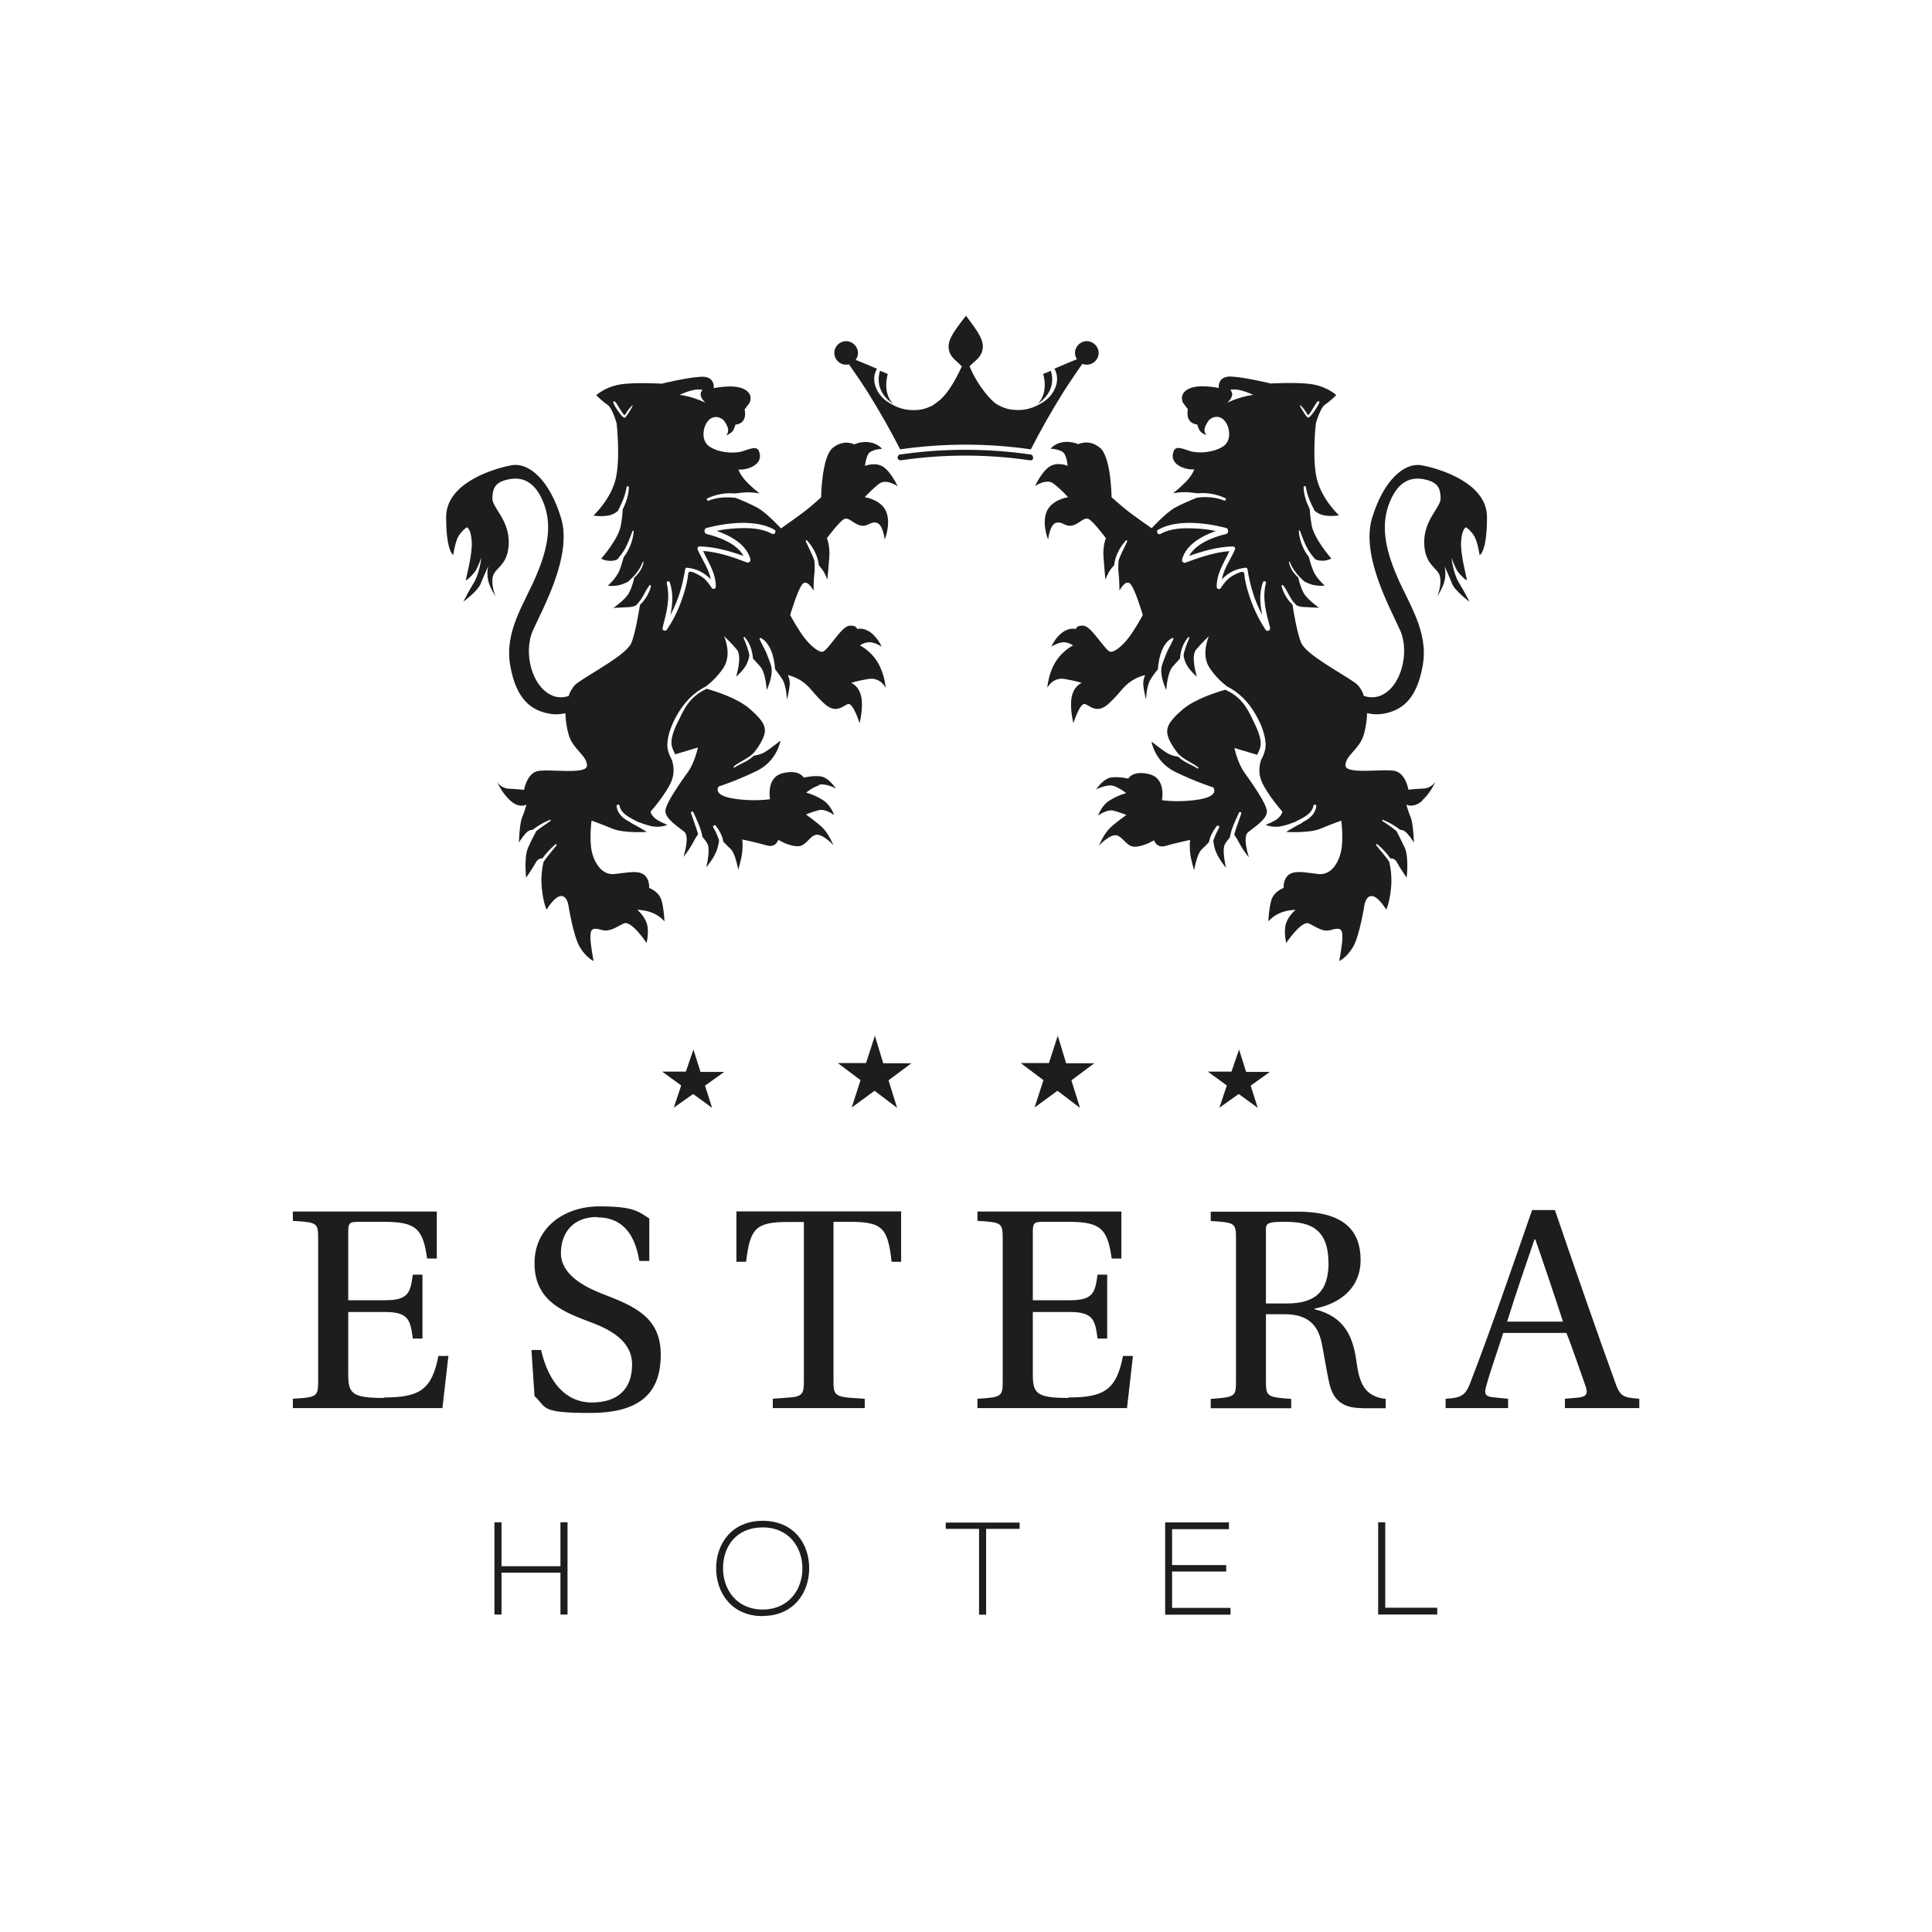 <?xml version="1.0" encoding="UTF-8"?>
<svg id="Warstwa_1" xmlns="http://www.w3.org/2000/svg" version="1.1" viewBox="0 0 1200 1200">
  <!-- Generator: Adobe Illustrator 29.0.1, SVG Export Plug-In . SVG Version: 2.1.0 Build 192)  -->
  <defs>
    <style>
      .st0 {
        fill: #1d1d1b;
      }
    </style>
  </defs>
  <path id="tagline" class="st0" d="M856,1002.8v-57.3h4.4v53.1h32.3v4.2h-36.7ZM764.3,998.6v4.3h-40.6v-57.3h39.6v4.2h-35.3v22.3h33.6v4h-33.6v22.6h36.2ZM612.5,949.6v53.3h-4.4v-53.3h-20.7v-3.9h45.9v3.9h-20.7ZM473.7,948.7c-16.5,0-24.7,12-24.6,25.5,0,12.9,8.3,25.5,24.6,25.5s24.7-12.6,24.7-25.5-8.2-25.5-24.7-25.5ZM473.7,1003.8c-19.3,0-28.9-14.6-28.9-29.7s9.6-29.5,28.9-29.5,29,14.2,28.9,29.6c0,15.1-9.7,29.5-28.9,29.5ZM348.1,1002.8v-26h-36.6v26h-4.4v-57.3h4.4v27.3h36.6v-27.3h4.4v57.3h-4.4Z"/>
  <path id="logotyp" class="st0" d="M953.7,769.8h-.6c-5.2,15.2-11.6,33.7-17,51.1h34.7c-4.1-12.7-13.1-39.5-17.2-51.1ZM972,874.6v-5.8l8-.7c5.6-.6,6.5-2.4,4.7-7.5-3-8.6-9.3-26.8-11.8-32.7h-39.2c-3.9,12.3-7.7,22.5-10.6,33.1-1.3,4.5-.9,6.4,4.5,6.9l9.1.9v5.8h-38.8v-5.8c11-.6,12.7-2.6,16.2-12.2,12.7-33.1,25.6-70.7,37.5-105h14.2c9.9,29.2,27.8,80.7,37.3,106.7,3.2,9.2,5,9.7,15.1,10.5v5.8h-46.3ZM825.1,784.2c0-23.4-14.6-25.3-27.4-25.3s-11.4,1.3-11.4,8.8v41.9h13.1c17.2,0,25.8-7.1,25.8-25.4ZM846,874.6c-10.8,0-17.7-3.9-20.3-15.3-1.9-8-3.9-21.9-5.2-26.9-3.2-12.7-11.9-16.1-22.8-16.1h-11.4v41.4c0,9.7.6,10.1,15.7,11.2v5.8h-50v-5.8c15.3-1.1,15.7-1.5,15.7-11.2v-88.1c0-9.9-.4-10.3-15.7-11.2v-5.8h54.3c30.4,0,38.8,13.5,38.8,30.1s-11.9,26.9-28.6,30.1v.4c18.8,4.5,24.1,17.4,26.1,33.1,1.7,12,4.5,21.1,18.1,22.6v5.8h-14.7ZM663.5,868c22,0,29.9-4.5,34-25.8h6.2l-3.7,32.4h-92.9v-5.8c15.3-.9,15.7-1.5,15.7-11.2v-88.1c0-9.9-.4-10.3-15.7-11.2v-5.8h89.4v29.2h-6c-2.6-18.2-6.5-22.8-26.7-22.8h-16c-5.6,0-6.3.8-6.3,6.4v42.3h23c14.7,0,15.7-4.9,17.2-15.9h6v39.7h-6c-1.5-11.2-2.4-16.5-17.2-16.5h-23v38.4c0,12,1.9,15,22.2,15ZM553.8,783.6c-2.4-20.6-5.4-24.7-25.8-24.7h-10.3v98.6c0,7.9.4,9.9,10.4,10.7l9,.6v5.8h-57.1v-5.8l9-.7c9.9-.4,10.3-2.8,10.3-10.5v-98.6h-10.1c-20.1,0-23.3,4.3-25.8,24.7h-6v-31.3h102.3v31.3h-6ZM370.8,755.9c-14.6,0-22.4,9.5-22.4,22.5s14,20.6,25.4,25.1c21.1,8,36.6,15,36.6,38s-12.1,36.1-43.7,36.1-26.9-3.2-34.7-10.5l-1.9-28.6h6c4.5,20,15.3,32.6,31.5,32.6s25-8.4,25-23.6-14.7-22.3-27.4-26.9c-18.1-6.7-33.2-14.2-33.2-36.1s18.3-35.2,40.3-35.2,24.3,3.4,31,7.5v26.4h-6.2c-3-18-11.4-27.1-26.3-27.1ZM238.3,868c22,0,29.9-4.5,34-25.8h6.2l-3.7,32.4h-92.9v-5.8c15.3-.9,15.7-1.5,15.7-11.2v-88.1c0-9.9-.4-10.3-15.7-11.2v-5.8h89.4v29.2h-6c-2.6-18.2-6.5-22.8-26.7-22.8h-16c-5.6,0-6.3.8-6.3,6.4v42.3h22.9c14.7,0,15.7-4.9,17.2-15.9h6v39.7h-6c-1.5-11.2-2.4-16.5-17.2-16.5h-22.9v38.4c0,12,1.9,15,22.2,15Z"/>
  <path id="stars" class="st0" d="M776.8,674.3l4.4,13.8-11.8-8.6-12,8.5,4.6-13.8-11.8-8.6h14.7c0,0,4.7-13.7,4.7-13.7l4.4,13.9h14.7c0,0-12,8.6-12,8.6ZM665.5,671.1l5.3,17-14-10.6-14.2,10.4,5.5-17-14.1-10.6h17.5c0,0,5.5-17,5.5-17l5.2,17.1h17.5c0,0-14.2,10.6-14.2,10.6ZM551.9,671.1l5.3,17-14-10.6-14.2,10.4,5.5-17-14.1-10.6h17.5c0,0,5.5-17,5.5-17l5.2,17.1h17.5c0,0-14.2,10.6-14.2,10.6ZM437.9,674.3l4.4,13.8-11.8-8.6-12,8.5,4.6-13.8-11.8-8.6h14.7c0,0,4.7-13.7,4.7-13.7l4.4,13.9h14.7c0,0-12,8.6-12,8.6Z"/>
  <path id="sygnet" class="st0" d="M525.5,226.5c-4.1,0-7.3-3.3-7.3-7.3s3.3-7.3,7.3-7.3,7.4,3.3,7.4,7.3-3.3,7.3-7.4,7.3ZM675,226.5c-4.1,0-7.3-3.3-7.3-7.3s3.3-7.3,7.3-7.3,7.4,3.3,7.4,7.3-3.3,7.3-7.4,7.3ZM644.6,250.8c7-7.1,3.4-18.5,3.3-18.5,1.6-.7,3.2-1.3,4.8-2,4,13.2-7.5,20-8.1,20.5ZM676.5,220.3s0,0,0,0c0,0,0,0,0,0,0,0,0,0-.1,0ZM654.7,229.1s11-4.9,21.8-8.9c-5.7,7.7-11.1,15.6-16.2,23.6-7.2,11.6-13.9,23.3-20,35.3-26.9-3.9-54.3-3.9-81.2,0-6.1-12-12.8-23.7-20-35.3-5.1-8-10.6-15.9-16.2-23.6,10.7,4,21.8,8.8,21.8,8.9,0,0,0,0,0,0-4.3,7.2,0,16.3,6.9,20.7,5.9,3.7,11.2,5.5,18.8,4.8,2.9-.3,5.8-1.2,8.5-2.6.2-.1.4-.2.6-.3,2.8-2.4,8.6-4,17.9-24.1-2.8-3.2-6.7-5.1-7.9-9.8-1.5-6,2.4-11.3,10.5-21.7,7.9,10.5,11.7,15.8,10.1,21.8-1.2,4.6-5,6.5-7.9,9.6h0c5.7,13.7,14.6,22.2,16.5,23.3,3.3,2.1,6.9,3.4,10.5,3.7,7.6.8,12.9-1.1,18.8-4.8,6.9-4.4,11.1-13.5,6.9-20.7,0,0,0,0,0,0ZM554.7,250.8c-.6-.5-12.1-7.2-8.1-20.5,1.6.6,3.2,1.3,4.8,2,0,0-3.6,11.4,3.3,18.5ZM522.7,220.2s0,0,0,0c0,0,0,0,0,0,0,0,0,0-.1,0ZM599.8,196.2s0,0,0,0h0s0,0,0,0ZM641.8,284.4s0,0,0,0c-.1,1-1.1,1.7-2.1,1.5-26.6-3.9-53.5-3.9-80.1,0-1,.1-1.9-.5-2.1-1.5,0,0,0,0,0,0-.1-1,.5-1.9,1.5-2.1,26.9-3.9,54.2-3.9,81.1,0,1,.1,1.7,1.1,1.5,2.1ZM919,344.7s-1.2-8.2-3.3-11.7c-2.1-3.5-5.1-5.5-5.1-5.5,0,0-2.5.5-3.1,8.9-.5,8.4,3.8,23.2,3.6,23.9-.2.7-4.9-3.8-6.3-6.3-1.4-2.5-3.3-7.6-3.3-7.6,0,0,1.2,9.9,4.6,15.4,3.4,5.5,6.6,11.9,6.6,11.9,0,0-9.1-6.7-10.8-11.2-1.8-4.6-4.7-10.9-4.7-10.9,0,0,1.1,3.6.2,8.4-.9,4.7-4.7,10.5-4.7,10.5,0,0,2.9-6.8,1.7-12.4-1.2-5.6-9.7-6.9-9.8-21.2-.1-14.3,10.4-21.8,10.2-27.5-.2-5.8-1.3-9.4-8.9-11.4-7.6-1.9-16.5-.9-22.5,13.3-6,14.2-3.2,29.1,4.2,46.4,7.4,17.4,19.8,34.5,16.1,55.6-3.7,21.1-13,28.4-25.7,30.2-5.9.8-12.3-1.2-17.5-3.7l2.1-9.8c4.1,2.6,9.3,4.3,14.8,2.1,12.9-5.1,18.3-26.9,12.3-40.5-6.1-13.7-24.5-46.4-17.5-69.8,7.1-23.4,19.9-34.7,30.8-32.8,10.9,2,40.6,10.8,40.6,32.2,0,21.4-4.4,23.5-4.4,23.5ZM780.8,468.8l-14.1-4.2s2,9.2,6,14.9c4,5.7,14.7,20.3,14.2,25-.5,4.7-8,9.4-11.7,12.4-3.7,3,.5,15.6.5,15.6,0,0-3.2-3.7-5.7-8.4-1.6-3-2.7-4.7-3.4-5.7,1.2-4.4,2.9-8.7,4.4-13.1.3-.8-1.1-1.4-1.4-.6-2.3,5.1-4.9,10.1-5.7,15.4-1,1.2-2.2,2.7-3.1,4.3-2,3.5.7,14.6.7,14.6,0,0-5.5-6.4-7-12.1-.6-2.3-.8-3.8-.9-4.8,1-2.7,2.1-5.4,3.6-7.9.6-.9-.8-2-1.5-1.1-2.3,3-4.2,6.4-4.8,10-1.4,1.5-3.1,3.2-4.5,4.5-3,2.7-4.7,12.9-4.7,12.9,0,0-2-6.2-2.5-10.9-.5-4.7,0-7.9,0-7.9,0,0-9.5,2-15.2,3.7-5.7,1.7-7.2-3.5-7.2-3.5,0,0-5.5,3.5-11.2,4-5.7.5-7.2-5.2-11.5-6.9-4.2-1.7-11.5,6.2-11.5,6.2,0,0,3-7.4,7-11.1,4-3.7,10-7.9,10-7.9,0,0-4-1.7-8-2.7-4-1-9.5,3-9.5,3,0,0,2-6.2,7.2-9.4,5.2-3.2,10.2-4.5,10.2-4.5,0,0-4-3.2-8-4.5-4-1.2-10.7,2.2-10.7,2.2,0,0,3.5-5.2,7.5-6.9,4-1.7,12.5.2,12.5.2,0,0,2.7-5.4,13.2-2.7,10.5,2.7,7.7,16.1,7.7,16.1,0,0,10.7,1.7,23.4-.5,12.7-2.2,8.5-7.4,8.5-7.4,0,0-11-3.5-23.7-9.7-12.7-6.2-14.7-18.8-14.7-18.8,0,0,6.7,5.4,10.2,7.4,2.1,1.2,4.7,1.8,6.4,2,.6.5,1.2,1.1,1.9,1.6,3.1,2.4,6.8,3.5,10,5.7.4.3.9-.4.5-.7-3.7-2.9-8.1-4.4-11.5-7.6-.4-.4-.8-.7-1.1-1.1-1.6-2-3.8-5-5.4-8.5-2.7-6.2-1.5-10.2,8.2-18.6,7.5-6.5,21-10.8,26.7-12.4,1.8.9,3.6,1.8,5.3,3,5.4,3.8,8.4,8.7,11.2,14.6,2.4,5.1,7,13.2,4.9,19.1-.5,1.4-1.1,2.7-1.8,4ZM812.2,259.3c1,.7,3.6-3.1,4.5-4.4.9-1.3,2.1-3.2,2.8-5,.2-.6-.6-.9-1-.6-1.5,1.2-3.5,6-6,8.6-.7-.6-1.2-2.1-2.4-3.5-1.1-1.4-2.2-2.8-2.7-2.7-.4.2,3.6,6.8,4.7,7.5ZM788.9,390c-2.4-9.1-5.1-18.4-2.6-27.8.3-1.2-1.5-1.7-1.9-.5-2.4,6.7-1.8,13.6-.4,20.3-4.8-8.9-7.6-18.4-9.2-28.6,0-.4-.6-.8-1-.8-6.1.6-11,3.1-14.9,7.3,1.2-6.7,5.3-12.1,8.1-18.4.4-.9,0-2.1-1.2-2.1-9.4.2-18.4,2.8-27.2,5.9,4.2-7.7,15-11.7,22.9-13.6.8-.2,1.3-.9,1.3-1.7,0-.1,0-.2,0-.4,0-.8-.5-1.5-1.3-1.7-12.4-3.2-30.5-5.5-42.1,1.1-1.7,1-.2,3.6,1.5,2.6,6.1-3.5,14-3.7,20.8-3.4,4.3.2,8.6.6,12.8,1.5.2,0,.4,0,.7.1-8.7,3.1-18.5,8.4-21,17.7-.3,1.1.8,2.4,2,2,8.9-3.3,17.9-6.4,27.4-7.2-3.4,7.4-7.9,13.6-7.9,22.2,0,1.4,1.9,1.9,2.6.7,1.7-2.7,3.8-5.4,6.5-7.1.8-.5,7.8-4.8,8-1.9.4,4.2,1.4,8.4,2.7,12.4,2.5,8,5.9,15.5,10.6,22.6.9,1.3,3.1.5,2.7-1.1ZM764.1,242.2c2.2,2,1.4,5-1.8,7.9,9.3-4.3,16.1-4.8,16.1-4.8,0,0-9-4.6-14.3-3.1ZM883.5,497.3c-5.5,4.9-10,2.5-10,2.5,0,0,1,3.7,2.7,7.9,1.7,4.2,2,15.6,2,15.6,0,0-3.5-5.7-6-7.2-.9-.5-1.8-.7-2.6-.7-3.3-2.7-7.2-4.8-10.7-6.2-.4-.2-.6.5-.3.7,3,2,6,4,8.8,6.3.6,1.1,2.7,5.3,5.1,10.3,2.7,5.9,1.2,18.6,1.2,18.6,0,0-4-5.7-6-9.4-1.2-2.3-3-2.6-4.1-2.5-2.3-3.4-5.2-6.4-8.1-8.8-.4-.3-1.1.1-.7.6,2.6,3.4,5.7,6.6,8.1,10.3.7,2.9,1.8,9.3,1.1,16.3-1,9.7-3,13.4-3,13.4,0,0-4.5-7.7-8.5-8.4-4-.7-5,5.4-5,5.4,0,0-3,19.1-7,26-4,6.9-8.7,8.9-8.7,8.9,0,0,2-9.9,2-15.1s-1.7-5.7-7-4.2c-5.2,1.5-9-1.7-13.7-4-4.7-2.2-14.2,12.1-14.2,12.1,0,0-1.7-6.9-.2-11.9,1.5-5,6-8.7,6-8.7,0,0-5,0-9.7,2-4.7,2-7.2,5.2-7.2,5.2,0,0,.3-8.4,2-13.6,1.7-5.2,7.5-7.2,7.5-7.2,0,0-.5-5.7,3.5-8.4,4-2.7,10.7-1,18.2-.2,7.5.7,12.2-6.4,13.9-13.9,1.7-7.4.2-19.3.2-19.3,0,0-5.7,2-12.9,5-7.2,3-21.4,2-21.4,2,0,0,6.7-4,9.2-5.2.5-.3,1-.6,1.4-1,4.2-2,7.8-5.4,8.2-9.9,0-1-1.6-1.2-1.8-.2-1,5.5-7,7.7-11.4,10.1-2.6,1-5.4,2-7.8,2.5-6,1.5-10.5-.7-10.5-.7,0,0,6-2.2,8.2-4.5,2.2-2.2,2.2-3.7,2.2-3.7,0,0-9-10.2-12.7-18.3-2.5-5.5-1.5-10.7-.6-13.6,1.8-3.3,3.1-6.9,2.9-10.2-.4-6.3-2.8-12.2-5.9-17.7-4.5-8-10.4-14.1-18.1-18-2.5-1.9-7.1-5.8-10.9-11.6-5.5-8.4-.3-19.6-.3-19.6,0,0-4.5,4.2-8,8.4-3.5,4.2.5,16.8.5,16.8,0,0-4.5-3.7-6.5-7.7-2-4-1.7-6.2-1.7-6.2,0,0,0,0,0,0,.8-3.3,1.9-6.6,3.5-10,.2-.5-.4-1-.7-.6-3.1,3.5-4.8,8.4-5.1,13.2-1.3,1.4-2.9,3.2-4.5,5-3.5,4-4,14.6-4,14.6,0,0-2.5-5.2-3-9.9-.5-4.7.5-5.9,2.1-10.4,1.6-4.5,2.9-6.2,5.3-11.2.2-.5-.3-1.1-.8-.8-5.9,3-8.4,12.1-8.8,19.3-1.6,2-3.5,4.5-4.7,6.6-2.5,4.2-2.7,12.4-2.7,12.4,0,0-1.5-6.2-1.7-9.4-.2-3.2,1.2-5.9,1.2-5.9,0,0-5.2,1-10,4.7-4.7,3.7-4.5,5.2-12.2,12.6-7.7,7.4-12,1.7-15.2.7-3.2-1-7.2,11.9-7.2,11.9,0,0-2.5-9.7-1-16.6,1.5-6.9,6.2-8.4,6.2-8.4,0,0-3.2-1.2-10.7-2.5-7.5-1.2-10.7,5.5-10.7,5.5,0,0,.5-8.4,5-15.9,4.5-7.4,11-10.4,11-10.4,0,0-2.2-1.7-5.5-2-3.2-.2-8,2.7-8,2.7,0,0,2.5-5.7,7-8.9,4.5-3.2,8.2-2,8.2-2,0,0,.5-2.7,5.2-2,4.7.7,13.2,15.6,16.2,16.1,3,.5,9.2-5,13.7-11.9,4.5-6.9,6.5-10.9,6.5-10.9,0,0-5-17.1-8-19.6-3-2.5-6.5,4.5-6.5,4.5,0,0,0-6.4-.5-10.6-.5-4.2,0-8.2,0-8.2,0,0,0,0,0,0,1.3-4,3.5-7.8,5.3-11.8.2-.5-.4-1-.8-.6-3.9,4.4-6.7,9.7-7.3,15.4-.6.7-1.3,1.4-1.9,2.2-2,2.5-3.5,6.7-3.5,6.7,0,0-.7-6.9-1.2-14.1-.5-7.2,1.5-11.6,1.5-11.6,0,0-7.7-10.4-10.7-11.9-3-1.5-5.7,3-10.2,4-4.5,1-6-2.7-10-1.7-4,1-5,10.4-5,10.4,0,0-4-9.4-1-17.1,3-7.7,13.4-9.2,13.4-9.2,0,0-4.5-5-9-8.4-4.5-3.5-11.5,1.5-11.5,1.5,0,0,4-8.9,9-12.1,5-3.2,11.2-.5,11.2-.5,0,0-.2-4.5-2-7.4-1.7-3-8.5-3.2-8.5-3.2,0,0,2-3,7.2-4,5.2-1,10,1.2,10,1.2,0,0,6.5-3.5,13.4,2.2,7,5.7,7.2,30.7,7.2,30.7,0,0,5.7,5.2,10.2,8.7,4.5,3.5,14.7,10.6,14.7,10.6,0,0,8.5-9.3,14.2-12.6,3.3-1.9,9.5-4.6,14-6.4,5.7-.7,11.4-.4,16.9,1.8.9.3,1.5-1.1.6-1.5-5.2-2.4-11.2-3.6-17-3-1.3-.1-2.8-.3-4.4-.5-5.5-.7-11,.5-11,.5,0,0,4.7-3.7,8.5-7.7,3.7-4,4.7-7.2,4.7-7.2,0,0-3.2.5-7.5-1.2-4.2-1.7-6.7-4.7-5.7-8.9,1-4.2,3.5-3.7,9.7-1.5,7,2.5,18.4.5,22.7-3.7,4.7-4.7,2-14.4-2.5-16.6-4.5-2.2-7.7,1.5-7.7,1.5,0,0-1.7,2.2-2.5,4.7-.7,2.5,1,4.5,1,4.5,0,0-3.5-1.2-4.5-3.5-1-2.2-1.2-3.2-1.2-3.2,0,0-3.2,0-5-2.7-1.7-2.7-.8-6.7-.8-6.7l-3-4s-3-5.4,3.5-8.7c6.5-3.2,18.7-.5,18.7-.5,0,0-1.1-7.6,7.9-7.1,9,.5,24.4,4.3,24.4,4.3,0,0,17-1,25.9.5,9.6,1.7,14.8,6.7,14.8,6.7,0,0-4,4-7,5.9-3,2-5.7,11.6-5.7,11.6,0,0-2.5,22.3.7,34.9,3.2,12.6,13.7,22.3,13.7,22.3,0,0-5,1-10.2-.2-2-.5-3.7-1.6-5-2.7-2.4-4.7-4.6-9.4-5.4-14.8-.1-.8-1.4-.6-1.4.2.1,4.8,1.7,9.3,3.8,13.6.1,2.2.4,5.5,1.2,10.1,1.5,8.4,12.2,20.6,12.2,20.6,0,0-3.2,2-7.7,1.2-.9-.1-1.7-.5-2.4-.8-1.6-2-3.2-3.9-4.5-6.2-2-3.6-3.4-7.4-4.8-11.3-.2-.4-.9-.4-.8.1.4,5.5,2.6,11.4,6.2,16,.6,2.4,1.6,5.6,2.7,8.4,2,5,7.2,9.4,7.2,9.4,0,0-4.7.7-9.2-1-1.3-.5-2.4-1-3.4-1.5-3.8-3.4-7.1-7.1-9.1-12.2-.1-.3-.6-.2-.5.1.7,4.2,3.3,7.5,6.5,10.3-.4-.3-.7-.5-.7-.5,0,0,1,5,3.2,9.2,2.2,4.2,9.7,9.4,9.7,9.4,0,0-5-.2-9.7-.5-1.7,0-3-.5-4.1-.9-1.4-1.3-2.7-2.8-3.7-4.5-1.7-2.7-2.9-5.7-4.9-8.1-.4-.4-1,0-.9.5,1,4.2,3.5,8.4,6.8,11.6.6,4.2,2.8,17.3,5.3,23.5,3,7.4,24,18.3,33.6,25,1.8,1.3,3.5,3.4,5,6.8l2.4,9.6c.2,6-.9,12.2-2.2,16.3-2.7,8.7-11.2,12.4-11.2,18.6s25.6,1.5,31.6,3.7c6,2.2,7.5,11.4,7.5,11.4,0,0,4-.5,9.2-.7,5.2-.2,7.5-4.2,7.5-4.2,0,0-2.7,6.7-8.2,11.6ZM343.2,432.1c5.5,2.2,10.7.5,14.8-2.1l2.1,9.8c-5.2,2.5-11.5,4.5-17.5,3.7-12.7-1.8-22-9.1-25.7-30.2-3.7-21.1,8.7-38.2,16.1-55.6,7.4-17.4,10.2-32.2,4.2-46.4-6-14.2-14.9-15.2-22.5-13.3-7.6,1.9-8.6,5.6-8.9,11.4-.2,5.8,10.3,13.2,10.2,27.5-.1,14.3-8.6,15.6-9.9,21.2-1.2,5.6,1.7,12.4,1.7,12.4,0,0-3.8-5.8-4.7-10.5-.9-4.7.2-8.4.2-8.4,0,0-2.9,6.3-4.7,10.9-1.8,4.6-10.8,11.2-10.8,11.2,0,0,3.2-6.4,6.6-11.9,3.4-5.5,4.6-15.4,4.6-15.4,0,0-1.9,5.1-3.3,7.6-1.4,2.5-6.1,7-6.3,6.3-.2-.7,4.1-15.5,3.6-23.9-.5-8.4-3.1-8.9-3.1-8.9,0,0-3,2.1-5.1,5.5-2.1,3.5-3.3,11.7-3.3,11.7,0,0-4.4-2.1-4.4-23.5,0-21.4,29.7-30.2,40.6-32.2,10.9-2,23.7,9.3,30.8,32.8,7.1,23.4-11.4,56.1-17.5,69.8-6.1,13.7-.7,35.4,12.3,40.5ZM508.7,487.8c-4,1.2-8,4.5-8,4.5,0,0,5,1.2,10.2,4.5,5.2,3.2,7.2,9.4,7.2,9.4,0,0-5.5-4-9.5-3-4,1-8,2.7-8,2.7,0,0,6,4.2,10,7.9,4,3.7,7,11.1,7,11.1,0,0-7.2-7.9-11.5-6.2-4.2,1.7-5.7,7.4-11.5,6.9-5.7-.5-11.2-4-11.2-4,0,0-1.5,5.2-7.2,3.5-5.7-1.7-15.2-3.7-15.2-3.7,0,0,.5,3.2,0,7.9-.5,4.7-2.5,10.9-2.5,10.9,0,0-1.7-10.2-4.7-12.9-1.4-1.3-3.1-3-4.5-4.5-.6-3.7-2.5-7.1-4.8-10-.6-.8-2,.2-1.5,1.1,1.6,2.5,2.6,5.1,3.6,7.9,0,1-.3,2.5-.9,4.8-1.5,5.7-7,12.1-7,12.1,0,0,2.7-11.1.7-14.6-.9-1.6-2.1-3.1-3.1-4.3-.9-5.3-3.4-10.3-5.7-15.4-.4-.8-1.7-.2-1.4.6,1.5,4.5,3.1,8.7,4.4,13.1-.7.9-1.8,2.7-3.4,5.7-2.5,4.7-5.7,8.4-5.7,8.4,0,0,4.2-12.6.5-15.6-3.7-3-11.2-7.7-11.7-12.4-.5-4.7,10.2-19.3,14.2-25,4-5.7,6-14.9,6-14.9l-14.1,4.2c-.7-1.3-1.3-2.6-1.8-4-2.1-5.9,2.4-14,4.9-19.1,2.8-5.8,5.7-10.8,11.2-14.6,1.7-1.2,3.4-2.1,5.2-3,5.7,1.6,19.2,5.9,26.7,12.4,9.7,8.4,11,12.4,8.2,18.6-1.6,3.5-3.8,6.6-5.4,8.5-.4.4-.8.8-1.1,1.1-3.5,3.2-7.9,4.7-11.5,7.6-.4.3.1.9.5.7,3.2-2.2,6.9-3.3,10-5.7.6-.5,1.3-1,1.9-1.6,1.7-.3,4.3-.8,6.4-2,3.5-2,10.2-7.4,10.2-7.4,0,0-2,12.6-14.7,18.8-12.7,6.2-23.7,9.7-23.7,9.7,0,0-4.2,5.2,8.5,7.4,12.7,2.2,23.4.5,23.4.5,0,0-2.7-13.4,7.7-16.1,10.5-2.7,13.2,2.7,13.2,2.7,0,0,8.5-2,12.5-.2,4,1.7,7.5,6.9,7.5,6.9,0,0-6.7-3.5-10.7-2.2ZM481,329c-11.6-6.6-29.7-4.3-42.1-1.1-.8.2-1.3.9-1.3,1.7,0,.1,0,.2,0,.4,0,.8.6,1.5,1.3,1.7,7.9,1.9,18.7,5.9,22.9,13.6-8.8-3.1-17.8-5.7-27.2-5.9-1.2,0-1.6,1.2-1.2,2.1,2.8,6.3,6.9,11.8,8.1,18.4-3.9-4.2-8.8-6.7-14.9-7.3-.4,0-1,.4-1,.8-1.6,10.2-4.4,19.8-9.2,28.6,1.4-6.8,1.9-13.6-.4-20.3-.4-1.2-2.2-.7-1.9.5,2.4,9.4-.2,18.6-2.6,27.8-.4,1.6,1.8,2.4,2.7,1.1,4.8-7,8.1-14.5,10.6-22.6,1.3-4,2.3-8.3,2.7-12.4.3-2.9,7.2,1.4,8,1.9,2.8,1.7,4.8,4.4,6.5,7.1.7,1.2,2.6.7,2.6-.7,0-8.5-4.5-14.8-7.9-22.2,9.5.7,18.5,3.8,27.4,7.2,1.2.4,2.2-.9,2-2-2.4-9.3-12.3-14.6-21-17.7.2,0,.4-.1.7-.1,4.2-.9,8.5-1.3,12.8-1.5,6.8-.3,14.7,0,20.8,3.4,1.7,1,3.2-1.6,1.5-2.6ZM438.2,250.1c-3.2-2.8-4-5.9-1.8-7.9-5.3-1.5-14.3,3.1-14.3,3.1,0,0,6.8.5,16.1,4.8ZM393,251.8c-.4-.2-1.5,1.3-2.7,2.7-1.1,1.4-1.7,2.8-2.4,3.5-2.5-2.6-4.5-7.4-6-8.6-.4-.3-1.2,0-1,.6.7,1.8,1.9,3.7,2.8,5,.9,1.3,3.5,5.1,4.5,4.4,1-.7,5.1-7.3,4.7-7.5ZM546.1,300.4c-4.5,3.5-9,8.4-9,8.4,0,0,10.5,1.5,13.4,9.2,3,7.7-1,17.1-1,17.1,0,0-1-9.4-5-10.4-4-1-5.5,2.7-10,1.7-4.5-1-7.2-5.4-10.2-4-3,1.5-10.7,11.9-10.7,11.9,0,0,2,4.5,1.5,11.6-.5,7.2-1.2,14.1-1.2,14.1,0,0-1.5-4.2-3.5-6.7-.6-.7-1.2-1.5-1.8-2.2-.6-5.7-3.4-11-7.3-15.4-.4-.4-1,.1-.8.6,1.8,4,3.9,7.8,5.3,11.8,0,0,0,0,0,0,0,0,.5,4,0,8.2-.5,4.2-.5,10.6-.5,10.6,0,0-3.5-6.9-6.5-4.5-3,2.5-8,19.6-8,19.6,0,0,2,4,6.5,10.9,4.5,6.9,10.7,12.4,13.7,11.9,3-.5,11.5-15.4,16.2-16.1,4.7-.7,5.2,2,5.2,2,0,0,3.7-1.2,8.2,2,4.5,3.2,7,8.9,7,8.9,0,0-4.7-3-8-2.7-3.2.2-5.5,2-5.5,2,0,0,6.5,3,11,10.4,4.5,7.4,5,15.9,5,15.9,0,0-3.2-6.7-10.7-5.5-7.5,1.2-10.7,2.5-10.7,2.5,0,0,4.7,1.5,6.2,8.4,1.5,6.9-1,16.6-1,16.6,0,0-4-12.9-7.2-11.9-3.2,1-7.5,6.7-15.2-.7-7.7-7.4-7.5-8.9-12.2-12.6-4.7-3.7-10-4.7-10-4.7,0,0,1.5,2.7,1.2,5.9-.2,3.2-1.7,9.4-1.7,9.4,0,0-.3-8.2-2.7-12.4-1.2-2-3.1-4.5-4.7-6.6-.4-7.2-2.9-16.3-8.8-19.3-.5-.3-1,.3-.8.8,2.4,5,3.7,6.7,5.3,11.2,1.6,4.5,2.6,5.7,2.1,10.4-.5,4.7-3,9.9-3,9.9,0,0-.5-10.6-4-14.6-1.6-1.8-3.2-3.6-4.5-5-.4-4.8-2-9.7-5.1-13.2-.4-.4-1,.1-.7.6,1.6,3.4,2.6,6.7,3.5,10,0,0,0,0,0,0,0,0,.2,2.2-1.7,6.2-2,4-6.5,7.7-6.5,7.7,0,0,4-12.6.5-16.8-3.5-4.2-8-8.4-8-8.4,0,0,5.2,11.1-.3,19.6-3.8,5.8-8.4,9.7-10.9,11.6-7.7,3.9-13.6,10-18.1,18-3.1,5.5-5.5,11.4-5.9,17.7-.2,3.3,1.1,6.9,2.9,10.2.9,2.9,1.9,8.1-.6,13.6-3.7,8.2-12.7,18.3-12.7,18.3,0,0,0,1.5,2.2,3.7,2.2,2.2,8.2,4.5,8.2,4.5,0,0-4.5,2.2-10.5.7-2.4-.6-5.2-1.6-7.8-2.5-4.5-2.5-10.4-4.7-11.4-10.1-.2-1-1.9-.8-1.8.2.3,4.5,4,8,8.2,9.9.4.4.9.7,1.4,1,2.5,1.2,9.2,5.2,9.2,5.2,0,0-14.2,1-21.4-2-7.2-3-13-5-13-5,0,0-1.5,11.9.2,19.3,1.7,7.4,6.5,14.6,13.9,13.9,7.5-.7,14.2-2.5,18.2.2,4,2.7,3.5,8.4,3.5,8.4,0,0,5.7,2,7.5,7.2,1.7,5.2,2,13.6,2,13.6,0,0-2.5-3.2-7.2-5.2-4.7-2-9.7-2-9.7-2,0,0,4.5,3.7,6,8.7,1.5,5-.2,11.9-.2,11.9,0,0-9.5-14.4-14.2-12.1-4.7,2.2-8.5,5.4-13.7,4-5.2-1.5-7-1-7,4.2s2,15.1,2,15.1c0,0-4.7-2-8.7-8.9-4-6.9-7-26-7-26,0,0-1-6.2-5-5.4-4,.7-8.5,8.4-8.5,8.4,0,0-2-3.7-3-13.4-.7-7,.4-13.4,1.1-16.3,2.4-3.6,5.5-6.9,8.1-10.3.3-.4-.4-.9-.7-.6-2.9,2.5-5.8,5.5-8.1,8.8-1.1-.1-2.8.2-4.1,2.5-2,3.7-6,9.4-6,9.4,0,0-1.5-12.6,1.2-18.6,2.3-5.1,4.5-9.2,5.1-10.3,2.8-2.2,5.8-4.2,8.8-6.3.3-.2.1-.9-.3-.7-3.5,1.4-7.4,3.5-10.7,6.2-.8,0-1.7.2-2.6.7-2.5,1.5-6,7.2-6,7.2,0,0,.3-11.4,2-15.6,1.7-4.2,2.7-7.9,2.7-7.9,0,0-4.5,2.5-10-2.5-5.5-5-8.2-11.6-8.2-11.6,0,0,2.2,4,7.5,4.2,5.2.2,9.2.7,9.2.7,0,0,1.5-9.2,7.5-11.4,6-2.2,31.6,2.5,31.6-3.7s-8.5-9.9-11.2-18.6c-1.3-4.1-2.4-10.3-2.2-16.3l2.4-9.6c1.5-3.4,3.2-5.5,5-6.8,9.6-6.8,30.6-17.6,33.6-25,2.5-6.2,4.6-19.3,5.3-23.5,3.3-3.2,5.8-7.3,6.8-11.6.1-.5-.5-1-.9-.5-2,2.4-3.2,5.5-4.9,8.1-1.1,1.7-2.3,3.1-3.7,4.5-1.1.4-2.4.8-4.1.9-4.7.2-9.7.5-9.7.5,0,0,7.5-5.2,9.7-9.4,2.2-4.2,3.2-9.2,3.2-9.2,0,0-.3.2-.7.5,3.1-2.8,5.8-6.1,6.5-10.3,0-.3-.4-.5-.5-.1-1.9,5.1-5.3,8.8-9.1,12.2-1,.5-2.1,1-3.4,1.5-4.5,1.7-9.2,1-9.2,1,0,0,5.2-4.5,7.2-9.4,1.1-2.7,2-6,2.7-8.4,3.6-4.6,5.8-10.6,6.2-16,0-.5-.7-.5-.8-.1-1.4,3.8-2.8,7.7-4.8,11.3-1.3,2.2-2.9,4.2-4.5,6.2-.7.4-1.6.7-2.4.8-4.5.7-7.7-1.2-7.7-1.2,0,0,10.7-12.1,12.2-20.6.8-4.6,1.1-8,1.2-10.1,2.1-4.3,3.7-8.8,3.8-13.6,0-.8-1.3-1-1.4-.2-.8,5.3-3,10.1-5.4,14.8-1.3,1.1-2.9,2.2-5,2.7-5.2,1.2-10.2.2-10.2.2,0,0,10.5-9.7,13.7-22.3,3.2-12.6.7-34.9.7-34.9,0,0-2.7-9.7-5.7-11.6-3-2-7-5.9-7-5.9,0,0,5.3-5.1,14.8-6.7,8.9-1.5,25.9-.5,25.9-.5,0,0,15.4-3.8,24.4-4.3,9-.5,7.9,7.1,7.9,7.1,0,0,12.2-2.7,18.7.5,6.5,3.2,3.5,8.7,3.5,8.7l-3,4s1,4-.7,6.7c-1.7,2.7-5,2.7-5,2.7,0,0-.2,1-1.2,3.2-1,2.2-4.5,3.5-4.5,3.5,0,0,1.7-2,1-4.5-.7-2.5-2.5-4.7-2.5-4.7,0,0-3.2-3.7-7.7-1.5-4.5,2.2-7.2,11.9-2.5,16.6,4.2,4.2,15.7,6.2,22.7,3.7,6.2-2.2,8.7-2.7,9.7,1.5,1,4.2-1.5,7.2-5.7,8.9-4.2,1.7-7.5,1.2-7.5,1.2,0,0,1,3.2,4.7,7.2,3.7,4,8.5,7.7,8.5,7.7,0,0-5.5-1.2-11-.5-1.6.2-3.1.4-4.4.5-5.8-.6-11.8.6-17,3-.8.4-.2,1.8.6,1.5,5.5-2.2,11.2-2.4,16.9-1.8,4.5,1.8,10.7,4.5,14,6.4,5.6,3.3,14.2,12.6,14.2,12.6,0,0,10.2-7.2,14.7-10.6,4.5-3.5,10.2-8.7,10.2-8.7,0,0,.3-25,7.2-30.7,7-5.7,13.4-2.2,13.4-2.2,0,0,4.7-2.2,10-1.2,5.2,1,7.2,4,7.2,4,0,0-6.7.2-8.5,3.2-1.7,3-2,7.4-2,7.4,0,0,6.2-2.7,11.2.5,5,3.2,9,12.1,9,12.1,0,0-7-5-11.5-1.5Z"/>
</svg>